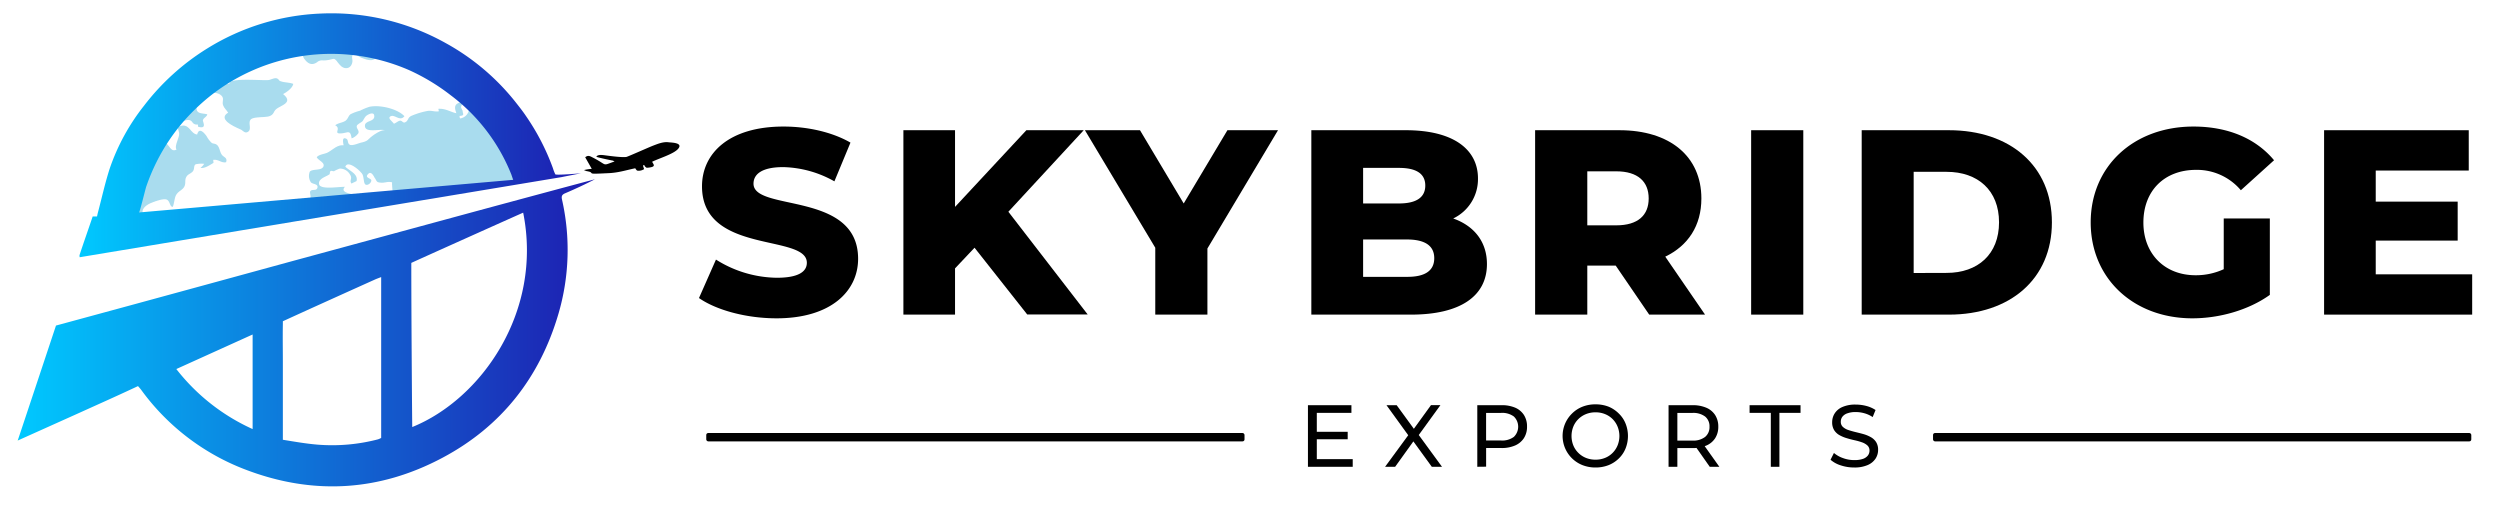 <svg id="Layer_1" data-name="Layer 1" xmlns="http://www.w3.org/2000/svg" xmlns:xlink="http://www.w3.org/1999/xlink" viewBox="0 0 735.89 149.28"><defs><style>.cls-1{fill:none;}.cls-2{opacity:0.88;}.cls-3{clip-path:url(#clip-path);}.cls-4{fill:#1ca4d3;opacity:0.43;}.cls-5{fill:url(#linear-gradient);}.cls-6{fill:url(#linear-gradient-2);}.cls-7{fill-rule:evenodd;}</style><clipPath id="clip-path"><circle class="cls-1" cx="97" cy="68.75" r="56.45"/></clipPath><linearGradient id="linear-gradient" x1="5.25" y1="97.96" x2="175.11" y2="97.96" gradientUnits="userSpaceOnUse"><stop offset="0" stop-color="#00ff10"/><stop offset="0" stop-color="#00c9ff"/><stop offset="1" stop-color="#1e1cb0"/></linearGradient><linearGradient id="linear-gradient-2" x1="23.39" y1="39.81" x2="170.98" y2="39.81" xlink:href="#linear-gradient"/></defs><g class="cls-2"><g class="cls-3"><path class="cls-4" d="M9.46,41.69c1.92-.72,1.11-1.08,2.3-2.39,1.7-1.86,5.88.18,7.68,1.27,1.45.88,2.22,1.91,3.69,2.88.58.38.83.91,1.48,1.24.92.48,2.31.06,3,1.16,1,1.6-.75,4.71-.16,6.74.46,1.59,1.8,2.79,2.73,4a13.65,13.65,0,0,1,2.45,4.11c.36,1,.82,2.69,2.15,2.38C34.51,61.83,34.2,60,33.17,59a7.09,7.09,0,0,1,3.09,2.54c.7,1,.26,2.2.78,3.07,1.63,2.76,4.51,1.72,6.79,2.8l.25.14c.43,0,.87,0,1.3,0h.44c-.33-.28-.42-.36-.31-1.25.08-.68,1.07-.91.89-1.84-1.26-.07-2.71.27-3.72-.7-1.75-1.69,0-3.26,1.75-4,1-.4,3.65-1.44,4.66-1s.84,2.14,1.76,2.13c.43-.87.48-2.62,1-3.5.72-1.29,2.09-1.42,2.55-2.81.31-.95-.08-1.64.5-2.6.49-.8,1.41-.9,1.91-1.61s.14-1.56.76-2a7.68,7.68,0,0,1,2.53-.15A4.2,4.2,0,0,1,59,49.41c1.27.26,2.86-.9,3.86-1.48-.09-.23,0-.63-.13-.86,1.56-.27,2.42,1,3.82.68.47-1.37-.68-1.4-1.27-2.23s-.64-2.09-1.27-2.73-1.23-.4-1.69-.73a7.57,7.57,0,0,1-1.52-2c-.59-.81-2.18-2.79-2.76-.47-1.81-.13-2.28-3-4.5-2.59-1.92.32-.82,1.19-.8,2.41s-1.5,3.66-.77,4.59c-1.52.89-2-1-2.95-1.71-1.25-.84-3-1-4.39-2s-1.94-1-.09-2.88c.45-.45,1.76-1.62,2.43-1.67,1.28-.11,1.91,1.27,3.18.48-.26-1.2-1.76-.73-1.79-2.1a12.59,12.59,0,0,1,2.33-.65c.27-.65.14-1.22-.88-1.47,1.23-.38,4.4-.83,5.42.43,1.34,1.66-2.06,2-2.67,2.9,1.1.75,2.32-.32,3.39.08.84.3.68,1.41,2.3,1.23,0,.22.07.49.07.68,2.77.73,1.29-1.48,1.41-1.95.19-.73,1.16-.94,1.28-1.72-1.28-.38-3.32,0-3.13-2-1.86-.57-3.66-1-5.52-1.69a4,4,0,0,0-2.72-.39c-.69.05-1.77-.09-2.27,0-4.09.82,1.66,2.2.56,3.53-.43.52-3-.27-3.29-.78-.66-1.17.44-1.68.68-2.71-3-1.24-2.19,2.85-4.49,3.77-1.26.51-2.82-.54-4.11-.5a20.52,20.52,0,0,1-2.2.36c-1.51-.14-2.8-.94-4.38-1.08-.76-.07-1.59-.16-2.35-.18-2.73-.06-5.77-.4-8.3.07-2.37.44-4.18-.24-6.55-.65-2.13-.38-4.53.28-6.69.38-.85,0-2.15-.58-1.73,1,.27-.33.07.2,0,.27.06,1.64,2.63,1.35,1.3,2.79-1,1.15-2-.17-2.23,1.85-.43,4,5.56,2.18,7.28,2.38-1.51,1.3-4,.67-5.28,2.06C6.59,42.78,8.34,42.1,9.46,41.69Z"/><path class="cls-4" d="M58.42,25.8a4,4,0,0,1-2.36.77c1.64,2.07,7.08-.54,9.16,1.62.82.86.14,1.65.4,2.6s1.06,1.58,1.53,2.39c-3.3,2,2.28,4.29,3.64,4.91.73.33,1.22,1.16,2,.81,1.6-.67,0-2.81,1.09-3.79.9-.81,4.27-.48,5.44-.92,1.41-.53,1.1-1.34,2-2.07,1.39-1.16,5.16-1.88,2-4.43,1.1-.57,2.77-1.75,3-3-1.24-.48-2.62-.34-3.89-.84-.29-.11-.44-.66-1-.79-.78-.18-1.65.41-2.39.5-1.81.23-11.66-.82-11.53,1.12a25.49,25.49,0,0,0-5.32.24c-.7.18-1,.68-1.73.86S58,26.17,58.42,25.8Z"/><path class="cls-4" d="M192.66,32.12c-1.39,0-1.26.7-2.33.88a13.18,13.18,0,0,0-2.11-.71c-.58-.07-1.1.19-1.75,0a65.41,65.41,0,0,0-6.39-1.74c-1.41-.22-6.34-.76-6.4.42-1,.21-2-.23-3.07-.05-.46.09-.91.74-1.35.73-2,0-1.15-1.93-3.15-2.1-1.66-.14-2.44.67-4.26.24a10,10,0,0,0-4.29-.32c-1,.18-1.65.67-2.65.36.75-1.45,3.23-1.1,4.57-1.8-1.87-1.79-7.25-.79-9.23-.16-2.86.92-6.5.88-9.64,1.85.14,2-1.82.62-2.68,1.49-.64.65.28.7.09,1.27a3.1,3.1,0,0,1-2.57,2.39,1.12,1.12,0,0,1-.16-.76c1.71-.06.81-.73.91-1.51,0,.15-.47-.93-.47-.92-.11-.45.5-1.07.31-1.67-2.46.47-2.32,1.59-1.7,3.32-1.75-.34-3.15-1.45-5.32-1.3a5.38,5.38,0,0,1,.15.74c-1.09.2-2.1-.27-3.22-.13A22.17,22.17,0,0,0,121.34,34c-1.48.55-1,1.51-2.08,2-.65.33-.9-.56-1.49-.48s-1.28.74-1.84.9c-.35-.66-2.08-1.68-.89-2.22s2.74,1.66,4,0c-2.1-2.22-7.24-3.4-10.25-2.77A16.19,16.19,0,0,0,106,32.58a13.26,13.26,0,0,0-2.84,1.06c-.61.47-.74,1.33-1.38,1.84-.87.67-2.23.67-3.12,1.4,2,1-.92,2.64,2,2.36,1.75-.16,2.47-1.14,2.84,1.5a4.23,4.23,0,0,0,2-1.55c.29-.9-.72-1.41-.45-2.2.13-.4,1.36-1,1.65-1.31s.62-1.23,1.2-1.65,2.32-1.32,2.27.26-2.64,1.17-2.75,2.63c-.17,2.43,4.64.89,5.93,1.44-1.15-.22-3.22,1.24-4,1.86-1.12.9-1.1,1.34-3,1.75-.76.15-2.52,1-3.34.65s-.4-1.47-1.07-1.78c-1.43-.66-.88,1.28-.8,1.93-2-.16-3.11,1.33-4.79,2.17-.86.42-2.56.54-3.1,1.33.32.87,2.32,1.52,2,2.62-.46,1.5-3.29.69-4.07,1.66a3.41,3.41,0,0,0,.32,3.1c.53.63,2.32.42,1.91,1.69-.31.94-1.57.24-2.06.93-.29.4.26,1.49,0,2s-.91.29-1.24.73c-.5.65-1,1.29-1.44,1.93,4.25-.9,8.52-1.73,12.83-2.39,1.53-.24,3-.46,4.58-.68a4.48,4.48,0,0,0-.49-.28c-1.09-.48-5.85-.59-4.07-2.59-2.16,0-6.74.82-7.54-.57C93.4,52.61,96,52.05,97,51.3c.14-.11,0-.73.3-.93s.79.13,1.06,0a9.69,9.69,0,0,1,1.67-.75,3.44,3.44,0,0,1,3,1.76c.84,1.24-.34,1.78.46,2.66.42-.27,1-.48,1.46-.75.53-2.07-2.07-3-3.3-4.21.73-2.14,4.62,1.33,5.07,2.3s.26,2.79,1,3,1.62-.68,1.58-1.3-2-.69-1-1.81,1.71.67,2,1.08c.71,1,.36,1.35,2,1.43,1.08.05,1.9-.44,3.12-.11-.08,1.15.2,2.2.09,2.94,6.1-.66,12.22-1.09,18.4-1.15,3,0,6,0,8.94.07a30.19,30.19,0,0,1,11.25-1.65,38.17,38.17,0,0,1,8,.84,3,3,0,0,1,.57-.53,7.5,7.5,0,0,1-2-.47c1.35-3.22,4.29-1,6.08.07-.24.45-.09,1-.25,1.44.59.08.52.16,1.05-.27-.41-.64-1.41-2.13-1.1-3.08.42-1.35.86-.64,2.15-1,1.57-.47,2.49-1.94,3.42-3.21a38.07,38.07,0,0,0,3-3.84c-1.38-1.81-2.71-1.23-4.42-2.34,1.25-1.71,5.19-2.51,7.16-2.76,1.37-.17,2.4.26,3.73-.19,1.51-.51,2.57-2.1,4.34-1.54a21.93,21.93,0,0,1-1.52,1.76c-.64.59-2.48,1.44-2.88,2s-.37,3.19.37,3.68a9.41,9.41,0,0,0,3.92-3.78c-.24-.2-.38-.61-.61-.8,1.14-1.64,3.46-.67,5-1.08,1.32-.35,1.11-1.22,1.9-1.59s1.94-.05,2.77-.27c-.28-.19-.57-.75-.89-.95,1.69-1.26,3.24-.45,5.06.19.23-1,1.29-.79,1.69-1.65C198.15,34.41,195.28,32.14,192.66,32.12Z"/><path class="cls-4" d="M109.44,12.65c1.69,0,2.14.41,1.3,1.87-.7,1.23-.84,1.13-.24,2.57-.88,1.22-3,.33-4.21-.12-.6-.22-1.6-1.21-2.27-.88s-.22,1.38-.28,2c-.21,1.87-1.81,2.55-3.25,1.45A9.66,9.66,0,0,1,99.15,18c-.79-.88-.81-.71-1.75-.51a8.63,8.63,0,0,1-2.29.3,2.24,2.24,0,0,0-1.84.57c-1.54,1-2.68.38-3.76-1.12-.43-.59-.4-1.67-1.25-1.82-.6-.11-1.59.66-2.32.67-2.3,0-2.27-1.68-2.29-3.46,1-.93,1.52-.55,2.84-.58a36.09,36.09,0,0,0,4.06-.6c2.1-.26,4.45-1.09,6.57-1.09s4.2,1.12,6.3,1.12a25.8,25.8,0,0,1,3.17,0C107.71,11.63,108.2,12.65,109.44,12.65Z"/></g></g><path class="cls-5" d="M16.48,95.83l23-6.25Q62.77,83.23,86,76.87L134.2,63.78c13.47-3.66,40.74-11,40.91-11-2.89,1.49-5.8,2.85-8.75,4.11-.94.4-1.15.85-.93,1.86a66.9,66.9,0,0,1-1.06,33.66c-5.51,18.73-16.76,33.07-34,42.27-18.85,10.07-38.49,11.13-58.44,3.42a67.62,67.62,0,0,1-30.31-23.26c-.36-.49-1-1.19-1-1.19l-1.24.58c-5.37,2.51-10.78,4.92-16.17,7.36l-18,8.09C5.39,129.19,16.48,95.83,16.48,95.83ZM154,62.6c-.93.38-32.78,14.68-32.93,14.79,0,15.43.25,48,.28,48.31C141.62,117.5,159.84,91.8,154,62.6ZM93.45,130.88a53.38,53.38,0,0,0,17.75-1.54,4.7,4.7,0,0,0,1-.44s0-2.54,0-3.46q0-21.3,0-42.58v-1.3c-.72.28-1.34.5-1.94.77-8.73,3.93-18.3,8.25-27,12.23,0,0,0,.45,0,.89-.07,3.72,0,7.43,0,11.15q0,8.61,0,17.22v5.63C86.67,130,90.05,130.6,93.45,130.88ZM74.36,98.46,51.9,108.63A59.49,59.49,0,0,0,74.36,126.3Z"/><path class="cls-6" d="M162.75,49.49a67.52,67.52,0,0,0-7.92-15.33c-1-1.5-2.15-2.92-3.27-4.35a68.11,68.11,0,0,0-20.41-17.15A68.95,68.95,0,0,0,94.19,4,68.52,68.52,0,0,0,61.06,14.23,69.45,69.45,0,0,0,42.38,31.14,62,62,0,0,0,32.25,49.75C30.93,53.87,30,58.11,28.89,62.3c-.19.71-.33,1.42-.33,1.42H27.28c-1.21,3.61-2.7,7.79-3.88,11.4,0,.12,0,.26.05.6l142-23.61c-.46.07,5.58-1.1,5.58-1.1s-7.37.64-7.57.3A11.81,11.81,0,0,1,162.75,49.49Zm-121.81,13c.2,0,1.87-6.88,2.11-7.58a59.85,59.85,0,0,1,3-7.17,57,57,0,0,1,8.55-12.63,61,61,0,0,1,6.57-6.29,57.35,57.35,0,0,1,59.2-8.2A60.38,60.38,0,0,1,132.62,28a54.26,54.26,0,0,1,17.92,23.43c.05.14.49,1.5.54,1.5C147.5,53.24,59.3,60.94,40.94,62.54Z"/><path class="cls-7" d="M175.57,46.15c.28.19,3.7.91,4.56,1.08.07,0,.28.05.35.08l.42.22c-3.94,1.36-1.76,1.2-6.56-1.23-.73-.37-1.26-.68-2.08,0l1.93,3.4a15,15,0,0,0-2.37.38.11.11,0,0,1,.1,0l.66.27c.31.05.55.11.83.17,1,.26.27.59,1.5.6s2.63-.08,4-.14c3.07-.11,5.19-.85,8.07-1.45.44.65.48.79,1.23.72a2.78,2.78,0,0,0,1.38-.47l-.32-1s0-.07,0-.1c.82-.11.1-.14.71.44.35.32.39.28.9.23,2.38-.28,1.46-.91,1.08-1.74,2.28-1.09,6.22-2.25,7.59-3.73,1.76-1.94-2.07-1.9-2.76-2-1.58-.23-3.39.56-4.57,1-1.54.61-6.87,3-7.78,3.3-1.12.25-5.24-.31-6.72-.51-.66-.07-1.69-.16-2.14.37Z"/><path d="M205.75,87.73l5-11.32a34.22,34.22,0,0,0,17.91,5.35c6.36,0,8.84-1.79,8.84-4.42,0-8.61-30.86-2.33-30.86-22.49,0-9.69,7.91-17.6,24-17.6,7.06,0,14.35,1.63,19.7,4.73l-4.73,11.4a32,32,0,0,0-15.05-4.19c-6.43,0-8.76,2.17-8.76,4.88,0,8.3,30.79,2.1,30.79,22.1,0,9.46-7.91,17.53-24,17.53C219.71,93.7,210.87,91.3,205.75,87.73Z"/><path d="M286.86,72.92,281.12,79V92.61h-15.2V38.33h15.2V60.9l21-22.57H319l-22.18,24,23.35,30.24H302.37Z"/><path d="M355.41,73.15V92.61H340.06V72.92L319.35,38.33h16.21l12.87,21.56L361.3,38.33h14.89Z"/><path d="M437.69,77.73c0,9.38-7.76,14.88-22.34,14.88H386V38.33H413.8c14.27,0,21.25,5.82,21.25,14.19a12.82,12.82,0,0,1-7.29,11.79C433.89,66.48,437.69,71.13,437.69,77.73ZM401.24,49.42V59.89h10.55c5.11,0,7.75-1.78,7.75-5.27s-2.64-5.2-7.75-5.2ZM422.18,76c0-3.72-2.8-5.51-8.07-5.51H401.24v11h12.87C419.38,81.53,422.18,79.74,422.18,76Z"/><path d="M475.6,78.19h-8.37V92.61H451.87V38.33h24.82c14.81,0,24.12,7.68,24.12,20.09,0,8-3.88,13.88-10.63,17.13l11.71,17.06H485.45Zm.16-27.76h-8.53v15.9h8.53c6.36,0,9.54-2.95,9.54-7.91S482.12,50.43,475.76,50.43Z"/><path d="M515.46,38.33h15.35V92.61H515.46Z"/><path d="M548,38.33h25.67c18,0,30.32,10.47,30.32,27.14s-12.33,27.14-30.32,27.14H548Zm25,42c9.22,0,15.43-5.5,15.43-14.89S582.22,50.58,573,50.58h-9.7V80.36Z"/><path d="M654.57,64.31h13.57V86.8c-6.28,4.5-14.89,6.9-22.8,6.9-17.29,0-29.93-11.71-29.93-28.23s12.64-28.22,30.24-28.22c10.16,0,18.38,3.49,23.73,9.92L659.61,56a16.92,16.92,0,0,0-13.18-6c-9.31,0-15.51,6.13-15.51,15.51,0,9.15,6.2,15.51,15.36,15.51a19.5,19.5,0,0,0,8.29-1.78Z"/><path d="M727.7,80.75V92.61H684.11V38.33h42.58V50.2H699.31v9.15h24.12V70.82H699.31v9.93Z"/><path d="M387.61,135.15h10.57v2.25H385V119.27h12.8v2.26H387.61Zm-.23-8.05h9.32v2.2h-9.32Z"/><path d="M407.71,137.4l7.54-10.28v2l-7.13-9.85h3l5.64,7.75-1.16,0,5.62-7.77H424L416.93,129V127.1l7.53,10.3h-3l-6-8.26h1.14l-5.93,8.26Z"/><path d="M434.85,137.4V119.27h7.07A10,10,0,0,1,446,120a5.78,5.78,0,0,1,2.59,2.17,6.22,6.22,0,0,1,.9,3.39,6.13,6.13,0,0,1-.9,3.38,5.87,5.87,0,0,1-2.59,2.18,9.82,9.82,0,0,1-4.07.76h-5.65l1.17-1.21v6.7Zm2.59-6.44-1.17-1.3h5.57a5.76,5.76,0,0,0,3.77-1.06,4.17,4.17,0,0,0,0-6,5.76,5.76,0,0,0-3.77-1.06h-5.57l1.17-1.3Z"/><path d="M469.66,137.61a10.33,10.33,0,0,1-3.85-.7,9.23,9.23,0,0,1-3.07-15.19,9.1,9.1,0,0,1,3.06-2,10.28,10.28,0,0,1,3.86-.7,10.54,10.54,0,0,1,3.82.68,9.26,9.26,0,0,1,3,2,8.45,8.45,0,0,1,2,2.94,9.87,9.87,0,0,1,0,7.4,8.54,8.54,0,0,1-2,2.94,9.08,9.08,0,0,1-3,1.94A10.34,10.34,0,0,1,469.66,137.61Zm0-2.3a7.43,7.43,0,0,0,2.78-.52,6.52,6.52,0,0,0,2.23-1.47,6.68,6.68,0,0,0,1.47-2.21,7.37,7.37,0,0,0,0-5.54,6.72,6.72,0,0,0-1.47-2.22,6.64,6.64,0,0,0-2.23-1.46,7.24,7.24,0,0,0-2.78-.52,7.32,7.32,0,0,0-2.81.52,6.78,6.78,0,0,0-2.24,1.46,6.63,6.63,0,0,0-1.49,2.22,7.5,7.5,0,0,0,0,5.54,6.58,6.58,0,0,0,1.49,2.21,6.66,6.66,0,0,0,2.24,1.47A7.52,7.52,0,0,0,469.66,135.31Z"/><path d="M491.15,137.4V119.27h7.07a10,10,0,0,1,4.07.76,5.78,5.78,0,0,1,2.59,2.17,6.22,6.22,0,0,1,.91,3.39,6.14,6.14,0,0,1-.91,3.38,5.78,5.78,0,0,1-2.59,2.17,10,10,0,0,1-4.07.75h-5.64l1.16-1.19v6.7Zm2.59-6.44-1.16-1.27h5.57a5.7,5.7,0,0,0,3.76-1.08,3.71,3.71,0,0,0,1.29-3,3.67,3.67,0,0,0-1.29-3,5.75,5.75,0,0,0-3.76-1.06h-5.57l1.16-1.3Zm9.53,6.44-4.61-6.57h2.77l4.67,6.57Z"/><path d="M521.25,137.4V121.53H515v-2.26h15v2.26h-6.22V137.4Z"/><path d="M545.83,137.61a12.46,12.46,0,0,1-4-.63,8.33,8.33,0,0,1-3-1.65l1-2a8.16,8.16,0,0,0,2.64,1.5,9.5,9.5,0,0,0,3.35.6,7.61,7.61,0,0,0,2.56-.36,3.15,3.15,0,0,0,1.45-1,2.37,2.37,0,0,0,.47-1.44,2,2,0,0,0-.61-1.5,4.58,4.58,0,0,0-1.58-.92,17.68,17.68,0,0,0-2.14-.61c-.78-.17-1.56-.37-2.34-.61a10.19,10.19,0,0,1-2.15-.89,4.4,4.4,0,0,1-1.57-1.46,4.3,4.3,0,0,1-.6-2.37,4.78,4.78,0,0,1,.74-2.58,5,5,0,0,1,2.28-1.89,9.33,9.33,0,0,1,3.93-.71,12.4,12.4,0,0,1,3.13.41,9.07,9.07,0,0,1,2.69,1.19l-.85,2.08a8.28,8.28,0,0,0-2.46-1.13,9.37,9.37,0,0,0-2.51-.35,7,7,0,0,0-2.52.39,3.07,3.07,0,0,0-1.43,1,2.43,2.43,0,0,0-.46,1.45,2,2,0,0,0,.61,1.53,4.47,4.47,0,0,0,1.58.91c.65.22,1.36.42,2.14.61s1.56.38,2.34.6a9.9,9.9,0,0,1,2.15.89,4.38,4.38,0,0,1,1.57,1.45,4.21,4.21,0,0,1,.59,2.33,4.68,4.68,0,0,1-.75,2.55,5.24,5.24,0,0,1-2.32,1.89A9.61,9.61,0,0,1,545.83,137.61Z"/><rect x="569" y="127.46" width="158.44" height="2.46" rx="0.57"/><rect x="207.89" y="127.46" width="158.44" height="2.46" rx="0.57"/></svg>